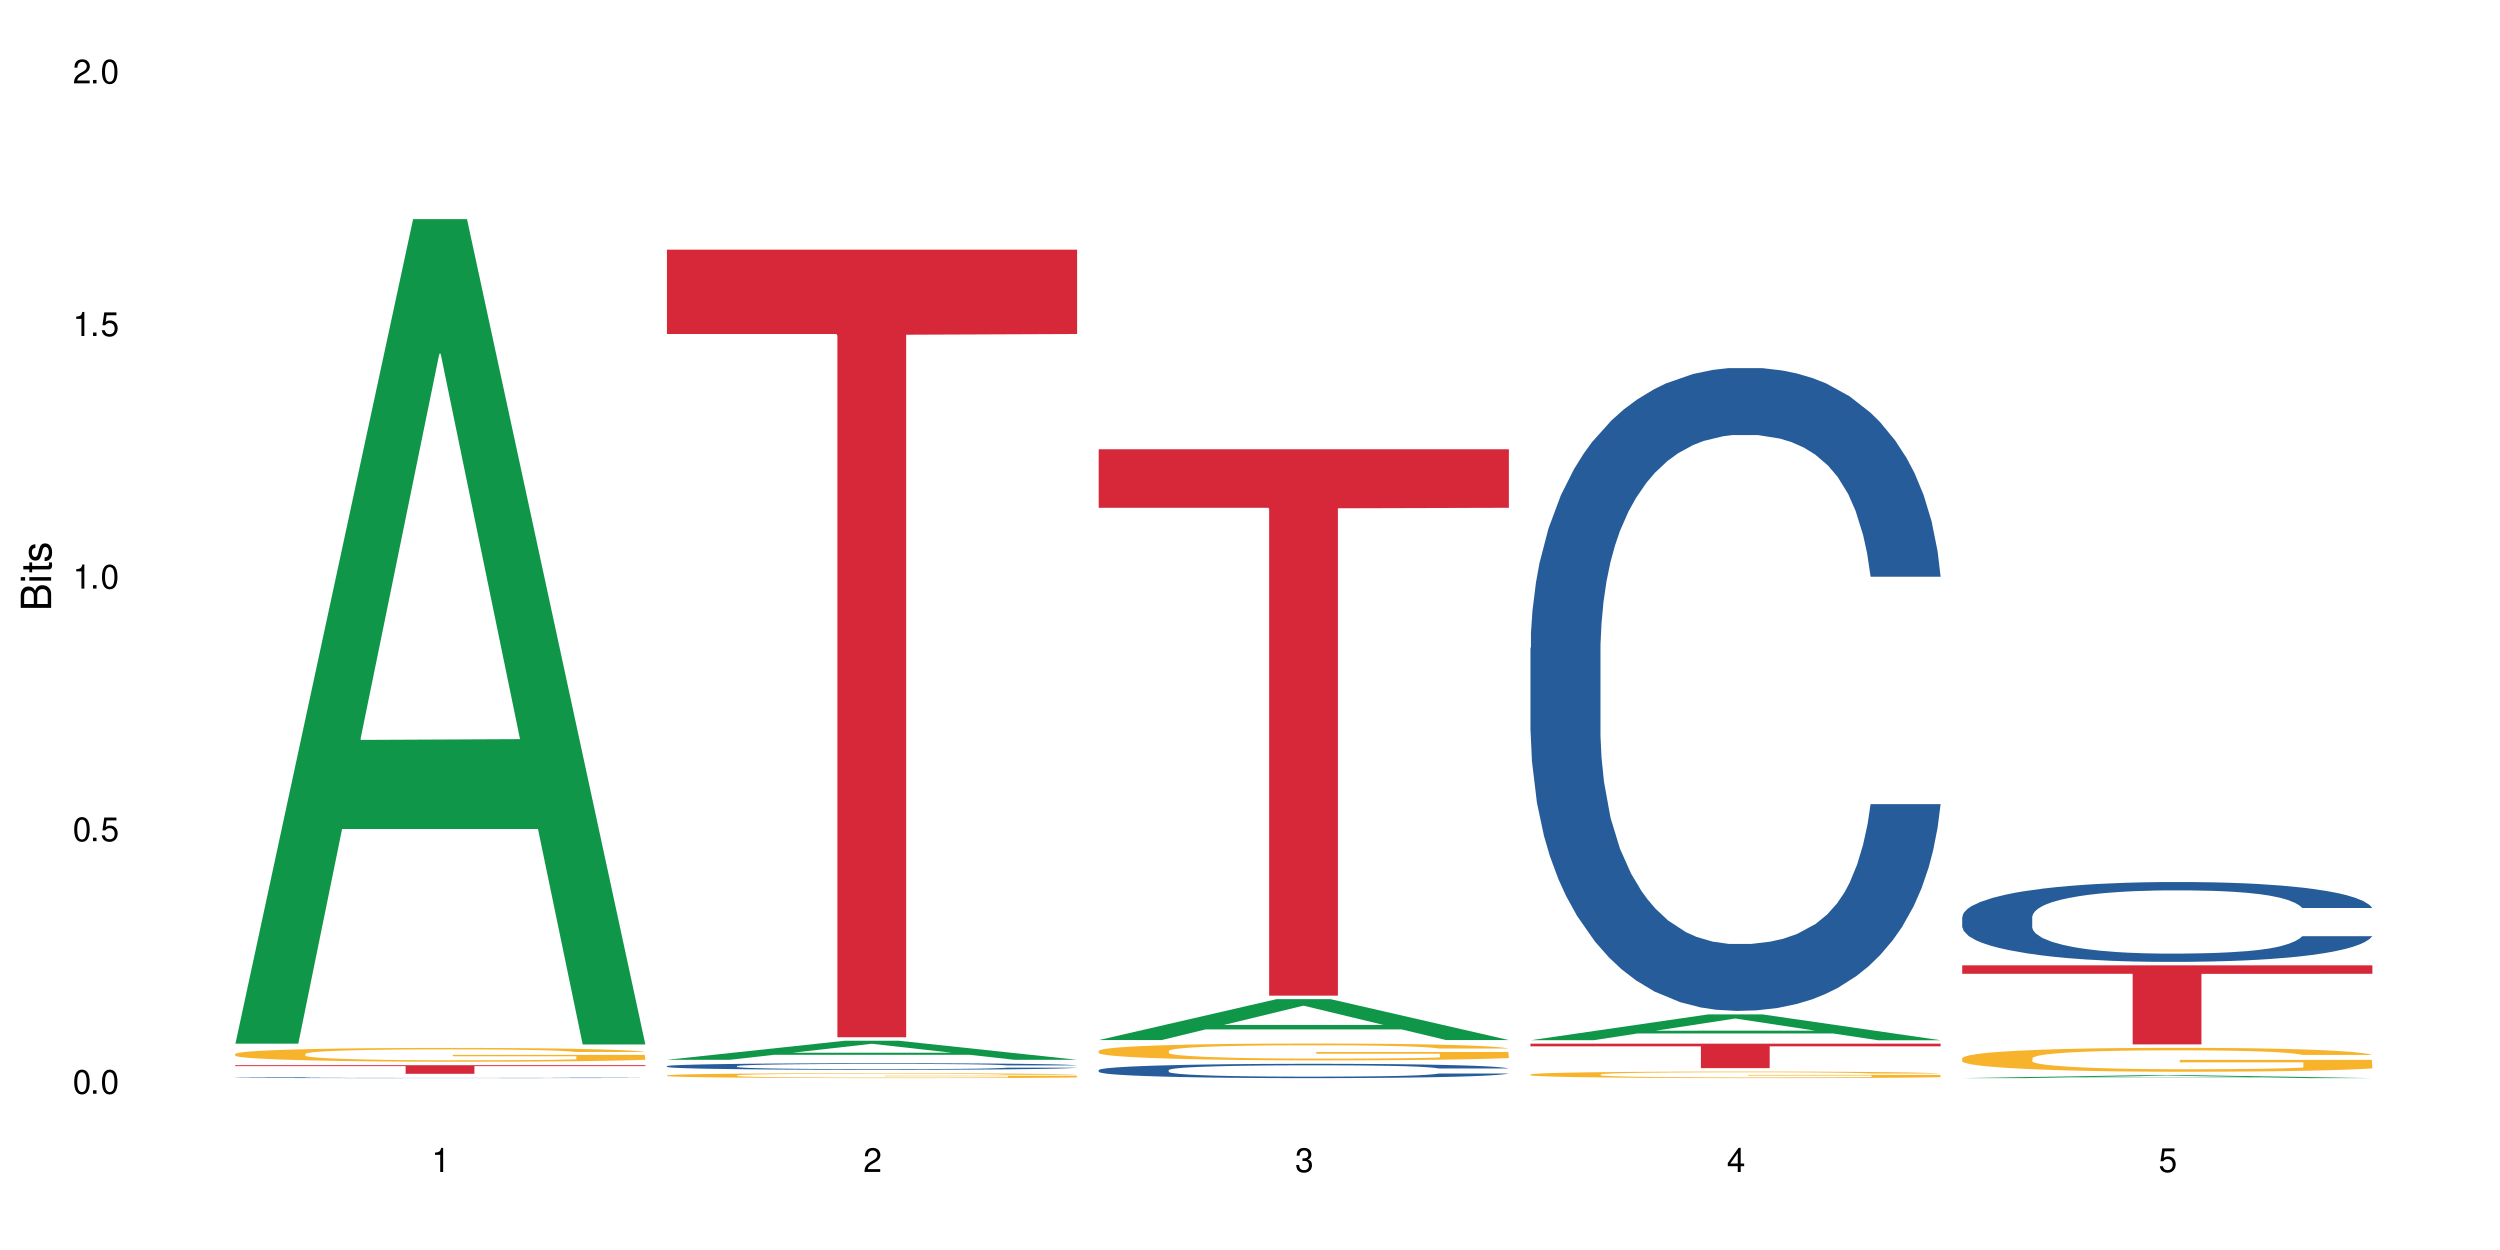 <?xml version="1.0" encoding="UTF-8"?>
<svg xmlns="http://www.w3.org/2000/svg" xmlns:xlink="http://www.w3.org/1999/xlink" width="720" height="360" viewBox="0 0 720 360">
<defs>
<g>
<g id="glyph-0-0">
</g>
<g id="glyph-0-1">
<path d="M 2.641 -6.938 C 2 -6.938 1.422 -6.656 1.078 -6.172 C 0.641 -5.562 0.406 -4.641 0.406 -3.359 C 0.406 -1.016 1.188 0.219 2.641 0.219 C 4.078 0.219 4.859 -1.016 4.859 -3.297 C 4.859 -4.641 4.656 -5.547 4.203 -6.172 C 3.844 -6.656 3.281 -6.938 2.641 -6.938 Z M 2.641 -6.188 C 3.547 -6.188 4 -5.25 4 -3.375 C 4 -1.406 3.562 -0.484 2.625 -0.484 C 1.734 -0.484 1.281 -1.438 1.281 -3.344 C 1.281 -5.25 1.734 -6.188 2.641 -6.188 Z M 2.641 -6.188 "/>
</g>
<g id="glyph-0-2">
<path d="M 1.828 -1 L 0.828 -1 L 0.828 0 L 1.828 0 Z M 1.828 -1 "/>
</g>
<g id="glyph-0-3">
<path d="M 4.562 -6.797 L 1.062 -6.797 L 0.547 -3.094 L 1.328 -3.094 C 1.719 -3.562 2.047 -3.734 2.578 -3.734 C 3.484 -3.734 4.062 -3.109 4.062 -2.094 C 4.062 -1.125 3.484 -0.531 2.578 -0.531 C 1.828 -0.531 1.375 -0.906 1.188 -1.672 L 0.328 -1.672 C 0.453 -1.109 0.547 -0.844 0.75 -0.594 C 1.125 -0.078 1.828 0.219 2.594 0.219 C 3.969 0.219 4.922 -0.781 4.922 -2.219 C 4.922 -3.562 4.031 -4.484 2.719 -4.484 C 2.25 -4.484 1.859 -4.359 1.469 -4.062 L 1.734 -5.969 L 4.562 -5.969 Z M 4.562 -6.797 "/>
</g>
<g id="glyph-0-4">
<path d="M 2.484 -4.938 L 2.484 0 L 3.328 0 L 3.328 -6.938 L 2.766 -6.938 C 2.469 -5.875 2.281 -5.734 0.984 -5.562 L 0.984 -4.938 Z M 2.484 -4.938 "/>
</g>
<g id="glyph-0-5">
<path d="M 4.859 -0.828 L 1.281 -0.828 C 1.359 -1.406 1.672 -1.781 2.5 -2.281 L 3.469 -2.828 C 4.406 -3.344 4.906 -4.062 4.906 -4.906 C 4.906 -5.484 4.672 -6.031 4.266 -6.406 C 3.859 -6.766 3.375 -6.938 2.719 -6.938 C 1.859 -6.938 1.219 -6.625 0.844 -6.031 C 0.609 -5.672 0.5 -5.234 0.484 -4.531 L 1.328 -4.531 C 1.359 -5.016 1.406 -5.281 1.531 -5.516 C 1.75 -5.938 2.188 -6.203 2.703 -6.203 C 3.469 -6.203 4.031 -5.641 4.031 -4.891 C 4.031 -4.344 3.719 -3.859 3.125 -3.516 L 2.234 -3 C 0.812 -2.172 0.406 -1.531 0.328 -0.016 L 4.859 -0.016 Z M 4.859 -0.828 "/>
</g>
<g id="glyph-0-6">
<path d="M 2.125 -3.188 L 2.578 -3.188 C 3.5 -3.188 3.984 -2.766 3.984 -1.922 C 3.984 -1.062 3.469 -0.531 2.594 -0.531 C 1.656 -0.531 1.203 -1 1.156 -2.016 L 0.312 -2.016 C 0.344 -1.453 0.438 -1.094 0.609 -0.781 C 0.953 -0.109 1.625 0.219 2.547 0.219 C 3.953 0.219 4.859 -0.625 4.859 -1.938 C 4.859 -2.828 4.516 -3.297 3.703 -3.594 C 4.344 -3.844 4.656 -4.328 4.656 -5.031 C 4.656 -6.219 3.875 -6.938 2.578 -6.938 C 1.203 -6.938 0.484 -6.172 0.453 -4.703 L 1.297 -4.703 C 1.312 -5.125 1.344 -5.359 1.453 -5.578 C 1.641 -5.969 2.062 -6.203 2.594 -6.203 C 3.344 -6.203 3.797 -5.75 3.797 -5 C 3.797 -4.516 3.609 -4.219 3.25 -4.047 C 3.016 -3.953 2.703 -3.922 2.125 -3.906 Z M 2.125 -3.188 "/>
</g>
<g id="glyph-0-7">
<path d="M 3.141 -1.672 L 3.141 0 L 3.984 0 L 3.984 -1.672 L 4.984 -1.672 L 4.984 -2.438 L 3.984 -2.438 L 3.984 -6.938 L 3.359 -6.938 L 0.266 -2.578 L 0.266 -1.672 Z M 3.141 -2.438 L 1 -2.438 L 3.141 -5.5 Z M 3.141 -2.438 "/>
</g>
<g id="glyph-1-0">
</g>
<g id="glyph-1-1">
<path d="M 0 -0.953 L 0 -4.891 C 0 -5.719 -0.234 -6.344 -0.734 -6.797 C -1.188 -7.234 -1.812 -7.469 -2.5 -7.469 C -3.547 -7.469 -4.188 -7 -4.625 -5.875 C -4.984 -6.688 -5.625 -7.094 -6.531 -7.094 C -7.172 -7.094 -7.734 -6.859 -8.141 -6.391 C -8.562 -5.922 -8.75 -5.344 -8.75 -4.5 L -8.75 -0.953 Z M -4.984 -2.062 L -7.766 -2.062 L -7.766 -4.219 C -7.766 -4.844 -7.688 -5.203 -7.453 -5.5 C -7.219 -5.812 -6.859 -5.969 -6.375 -5.969 C -5.891 -5.969 -5.531 -5.812 -5.297 -5.5 C -5.062 -5.203 -4.984 -4.844 -4.984 -4.219 Z M -0.984 -2.062 L -4 -2.062 L -4 -4.781 C -4 -5.766 -3.438 -6.359 -2.484 -6.359 C -1.547 -6.359 -0.984 -5.766 -0.984 -4.781 Z M -0.984 -2.062 "/>
</g>
<g id="glyph-1-2">
<path d="M -6.281 -1.797 L -6.281 -0.797 L 0 -0.797 L 0 -1.797 Z M -8.75 -1.797 L -8.75 -0.797 L -7.484 -0.797 L -7.484 -1.797 Z M -8.75 -1.797 "/>
</g>
<g id="glyph-1-3">
<path d="M -6.281 -3.047 L -6.281 -2.016 L -8.016 -2.016 L -8.016 -1.016 L -6.281 -1.016 L -6.281 -0.172 L -5.469 -0.172 L -5.469 -1.016 L -0.719 -1.016 C -0.078 -1.016 0.281 -1.453 0.281 -2.234 C 0.281 -2.5 0.25 -2.719 0.188 -3.047 L -0.641 -3.047 C -0.609 -2.906 -0.594 -2.766 -0.594 -2.562 C -0.594 -2.141 -0.719 -2.016 -1.156 -2.016 L -5.469 -2.016 L -5.469 -3.047 Z M -6.281 -3.047 "/>
</g>
<g id="glyph-1-4">
<path d="M -4.531 -5.25 C -5.766 -5.25 -6.469 -4.422 -6.469 -2.969 C -6.469 -1.516 -5.719 -0.562 -4.547 -0.562 C -3.562 -0.562 -3.094 -1.062 -2.734 -2.562 L -2.516 -3.484 C -2.344 -4.188 -2.094 -4.469 -1.641 -4.469 C -1.047 -4.469 -0.641 -3.875 -0.641 -3 C -0.641 -2.453 -0.797 -2 -1.062 -1.75 C -1.25 -1.594 -1.422 -1.531 -1.875 -1.469 L -1.875 -0.406 C -0.422 -0.453 0.281 -1.266 0.281 -2.922 C 0.281 -4.5 -0.5 -5.516 -1.719 -5.516 C -2.656 -5.516 -3.172 -4.984 -3.469 -3.734 L -3.703 -2.766 C -3.891 -1.953 -4.156 -1.609 -4.594 -1.609 C -5.188 -1.609 -5.547 -2.125 -5.547 -2.938 C -5.547 -3.75 -5.203 -4.172 -4.531 -4.203 Z M -4.531 -5.25 "/>
</g>
</g>
</defs>
<rect x="-72" y="-36" width="864" height="432" fill="rgb(100%, 100%, 100%)" fill-opacity="1"/>
<path fill-rule="nonzero" fill="rgb(6.275%, 58.824%, 28.235%)" fill-opacity="1" d="M 67.73 300.582 L 67.855 300.359 L 118.973 63.109 L 134.496 63.109 L 185.859 300.805 L 167.812 300.805 L 154.941 238.758 L 98.523 238.758 L 85.906 300.582 L 67.73 300.582 L 103.953 213.094 L 149.766 212.871 L 126.922 101.945 L 126.668 101.723 L 126.418 102.391 L 103.824 212.871 L 103.953 213.094 Z M 67.73 300.582 "/>
<path fill-rule="nonzero" fill="rgb(14.51%, 36.078%, 60%)" fill-opacity="1" d="M 67.73 310.363 L 67.875 310.363 L 67.875 310.355 L 68.309 310.348 L 69.316 310.336 L 70.324 310.328 L 72.918 310.316 L 76.52 310.301 L 80.266 310.293 L 83 310.285 L 85.449 310.281 L 91.07 310.273 L 94.672 310.27 L 98.559 310.266 L 103.312 310.262 L 106.77 310.258 L 114.551 310.254 L 144.371 310.254 L 148.98 310.258 L 152.871 310.258 L 159.641 310.266 L 165.691 310.27 L 168.43 310.273 L 172.75 310.281 L 176.062 310.289 L 178.367 310.293 L 180.961 310.301 L 183.266 310.312 L 184.996 310.324 L 185.859 310.336 L 165.691 310.336 L 164.684 310.324 L 163.531 310.316 L 159.211 310.301 L 156.184 310.297 L 153.445 310.293 L 149.699 310.285 L 146.387 310.285 L 142.93 310.281 L 139.617 310.281 L 133.277 310.277 L 125.93 310.277 L 123.195 310.281 L 114.551 310.281 L 110.23 310.285 L 107.203 310.289 L 103.602 310.293 L 101.152 310.297 L 98.129 310.305 L 95.965 310.309 L 93.52 310.316 L 92.078 310.32 L 90.781 310.328 L 89.629 310.336 L 88.766 310.344 L 88.188 310.352 L 87.898 310.359 L 87.898 310.395 L 88.188 310.402 L 88.906 310.414 L 90.781 310.426 L 93.52 310.441 L 96.688 310.449 L 99.711 310.457 L 101.441 310.461 L 103.746 310.465 L 107.348 310.469 L 112.535 310.473 L 115.559 310.473 L 120.168 310.477 L 140.625 310.477 L 144.516 310.473 L 149.844 310.469 L 153.16 310.465 L 156.039 310.461 L 158.199 310.457 L 159.641 310.453 L 161.801 310.445 L 163.531 310.438 L 164.828 310.43 L 165.691 310.422 L 185.859 310.422 L 184.996 310.43 L 183.699 310.441 L 182.402 310.445 L 180.387 310.457 L 178.082 310.461 L 174.77 310.469 L 172.031 310.477 L 168.43 310.48 L 165.117 310.484 L 161.516 310.488 L 156.184 310.492 L 152.727 310.496 L 148.98 310.5 L 138.898 310.5 L 132.848 310.504 L 121.176 310.504 L 116.711 310.5 L 110.805 310.5 L 103.457 310.496 L 98.129 310.492 L 93.949 310.488 L 90.348 310.48 L 86.316 310.477 L 81.129 310.465 L 77.961 310.457 L 75.797 310.453 L 73.348 310.441 L 71.621 310.434 L 69.605 310.422 L 68.164 310.406 L 67.73 310.395 Z M 67.73 310.363 "/>
<path fill-rule="nonzero" fill="rgb(96.863%, 70.196%, 16.863%)" fill-opacity="1" d="M 67.73 303.504 L 67.875 303.5 L 67.875 303.426 L 68.453 303.266 L 69.891 303.039 L 71.766 302.852 L 73.781 302.707 L 75.078 302.633 L 77.238 302.523 L 79.113 302.441 L 83.867 302.277 L 89.918 302.125 L 93.23 302.062 L 96.977 302 L 102.305 301.93 L 104.754 301.906 L 112.246 301.848 L 120.746 301.809 L 130.109 301.801 L 134.43 301.805 L 140.336 301.816 L 148.406 301.859 L 153.016 301.895 L 156.617 301.93 L 160.363 301.977 L 164.973 302.051 L 169.293 302.137 L 172.75 302.227 L 176.207 302.332 L 179.09 302.449 L 181.539 302.578 L 183.699 302.73 L 184.996 302.855 L 185.859 302.984 L 165.836 302.984 L 164.684 302.855 L 163.387 302.758 L 161.227 302.641 L 159.066 302.551 L 156.902 302.484 L 152.871 302.387 L 149.414 302.332 L 145.09 302.277 L 140.914 302.246 L 136.16 302.227 L 133.277 302.219 L 125.645 302.219 L 118.727 302.242 L 114.695 302.273 L 111.812 302.301 L 107.781 302.355 L 105.332 302.398 L 103.891 302.43 L 99.566 302.539 L 96.688 302.645 L 95.102 302.711 L 93.086 302.82 L 91.645 302.918 L 90.059 303.062 L 89.195 303.172 L 88.043 303.422 L 87.898 304.074 L 88.332 304.211 L 89.195 304.363 L 90.348 304.492 L 92.078 304.629 L 93.805 304.734 L 96.832 304.879 L 99.426 304.973 L 101.441 305.035 L 105.332 305.133 L 106.914 305.164 L 110.66 305.23 L 114.551 305.281 L 119.305 305.324 L 122.906 305.348 L 128.668 305.363 L 136.016 305.363 L 144.66 305.344 L 150.133 305.312 L 153.879 305.285 L 156.328 305.258 L 159.352 305.219 L 161.516 305.184 L 163.531 305.145 L 165.98 305.082 L 165.98 304.211 L 130.398 304.207 L 130.398 303.801 L 185.715 303.797 L 185.859 305.219 L 182.836 305.316 L 179.09 305.41 L 175.488 305.484 L 171.742 305.547 L 166.414 305.613 L 162.09 305.66 L 155.465 305.711 L 149.414 305.742 L 143.074 305.766 L 137.457 305.773 L 130.828 305.777 L 124.922 305.77 L 118.586 305.75 L 113.543 305.719 L 108.934 305.684 L 104.32 305.637 L 98.559 305.562 L 94.812 305.5 L 90.926 305.422 L 87.035 305.332 L 83.578 305.234 L 81.273 305.156 L 78.969 305.07 L 76.52 304.961 L 74.215 304.836 L 72.484 304.727 L 70.898 304.598 L 69.746 304.477 L 68.594 304.312 L 68.02 304.184 L 67.73 304.07 Z M 67.73 303.504 "/>
<path fill-rule="nonzero" fill="rgb(83.922%, 15.686%, 22.353%)" fill-opacity="1" d="M 67.73 306.773 L 185.859 306.773 L 185.859 307.039 L 136.629 307.039 L 136.629 309.258 L 116.82 309.258 L 116.82 307.043 L 116.531 307.039 L 67.73 307.039 Z M 67.73 306.773 "/>
<path fill-rule="nonzero" fill="rgb(6.275%, 58.824%, 28.235%)" fill-opacity="1" d="M 192.078 305.215 L 192.203 305.211 L 243.316 299.734 L 258.84 299.734 L 310.207 305.223 L 292.16 305.223 L 279.285 303.789 L 222.871 303.789 L 210.25 305.215 L 192.078 305.215 L 228.297 303.195 L 274.113 303.191 L 251.27 300.629 L 251.016 300.625 L 250.762 300.641 L 228.172 303.191 L 228.297 303.195 Z M 192.078 305.215 "/>
<path fill-rule="nonzero" fill="rgb(14.51%, 36.078%, 60%)" fill-opacity="1" d="M 192.078 307.035 L 192.223 307.035 L 192.223 306.992 L 192.652 306.926 L 193.664 306.844 L 194.672 306.789 L 197.266 306.688 L 200.863 306.586 L 204.609 306.512 L 207.348 306.465 L 209.797 306.434 L 215.414 306.367 L 219.016 306.336 L 222.906 306.305 L 227.66 306.277 L 231.117 306.258 L 238.898 306.23 L 244.66 306.219 L 249.125 306.215 L 258.777 306.215 L 264.539 306.223 L 268.719 306.23 L 273.328 306.246 L 277.219 306.258 L 283.988 306.297 L 290.039 306.348 L 292.777 306.375 L 297.098 306.426 L 300.41 306.48 L 302.715 306.523 L 305.309 306.586 L 307.613 306.664 L 309.344 306.754 L 310.207 306.828 L 290.039 306.828 L 289.031 306.758 L 287.879 306.703 L 285.715 306.633 L 283.555 306.586 L 280.531 306.535 L 277.793 306.5 L 274.047 306.469 L 270.734 306.449 L 267.277 306.434 L 263.965 306.422 L 257.625 306.41 L 250.277 306.41 L 247.539 306.414 L 241.922 306.43 L 238.898 306.441 L 234.574 306.465 L 231.551 306.488 L 227.949 306.523 L 225.5 306.551 L 222.473 306.598 L 220.312 306.637 L 217.863 306.691 L 216.422 306.734 L 215.129 306.785 L 213.977 306.84 L 213.109 306.902 L 212.535 306.965 L 212.246 307.027 L 212.246 307.293 L 212.535 307.355 L 213.254 307.43 L 215.129 307.535 L 217.863 307.625 L 221.035 307.699 L 224.059 307.75 L 225.789 307.773 L 228.094 307.801 L 231.695 307.836 L 236.879 307.871 L 239.906 307.883 L 244.516 307.898 L 249.27 307.906 L 255.609 307.906 L 261.227 307.898 L 264.973 307.891 L 268.863 307.875 L 274.191 307.848 L 277.504 307.82 L 280.387 307.785 L 282.547 307.754 L 283.988 307.727 L 286.148 307.672 L 287.879 307.613 L 289.176 307.555 L 290.039 307.496 L 310.207 307.496 L 309.344 307.562 L 308.047 307.633 L 306.75 307.68 L 304.734 307.742 L 302.426 307.797 L 299.113 307.855 L 296.379 307.895 L 292.777 307.938 L 289.461 307.973 L 285.859 308 L 280.531 308.035 L 277.074 308.051 L 273.328 308.066 L 268.863 308.082 L 263.242 308.094 L 257.191 308.102 L 251.574 308.102 L 245.523 308.098 L 241.059 308.09 L 235.152 308.078 L 227.805 308.047 L 222.473 308.012 L 218.297 307.98 L 214.695 307.945 L 210.66 307.898 L 205.477 307.824 L 202.305 307.766 L 200.145 307.715 L 197.695 307.648 L 195.969 307.59 L 193.949 307.492 L 192.508 307.367 L 192.078 307.273 Z M 192.078 307.035 "/>
<path fill-rule="nonzero" fill="rgb(96.863%, 70.196%, 16.863%)" fill-opacity="1" d="M 192.078 309.699 L 192.223 309.695 L 192.223 309.672 L 192.797 309.613 L 194.238 309.535 L 196.109 309.469 L 198.129 309.418 L 199.426 309.391 L 201.586 309.352 L 203.457 309.324 L 208.211 309.266 L 214.262 309.211 L 217.578 309.188 L 221.32 309.168 L 226.652 309.141 L 229.102 309.133 L 236.594 309.113 L 245.09 309.098 L 254.457 309.094 L 258.777 309.098 L 264.684 309.102 L 272.75 309.117 L 277.359 309.129 L 280.961 309.141 L 284.707 309.16 L 289.316 309.184 L 293.641 309.215 L 297.098 309.246 L 300.555 309.285 L 303.438 309.324 L 305.887 309.371 L 308.047 309.426 L 309.344 309.469 L 310.207 309.516 L 290.184 309.516 L 289.031 309.469 L 287.734 309.434 L 285.574 309.391 L 283.41 309.363 L 281.25 309.336 L 277.219 309.305 L 273.758 309.285 L 269.438 309.266 L 265.262 309.254 L 260.508 309.246 L 257.625 309.242 L 249.988 309.242 L 243.074 309.254 L 239.043 309.262 L 236.16 309.273 L 232.125 309.293 L 229.676 309.309 L 228.238 309.316 L 223.914 309.359 L 221.035 309.395 L 219.449 309.418 L 217.434 309.457 L 215.992 309.492 L 214.406 309.543 L 213.543 309.582 L 212.391 309.668 L 212.246 309.898 L 212.68 309.949 L 213.543 310 L 214.695 310.047 L 216.422 310.098 L 218.152 310.133 L 221.176 310.184 L 223.77 310.219 L 225.789 310.238 L 229.676 310.273 L 231.262 310.285 L 235.008 310.309 L 238.898 310.328 L 243.652 310.344 L 247.254 310.352 L 253.016 310.355 L 260.363 310.355 L 269.004 310.348 L 274.48 310.34 L 278.227 310.328 L 280.676 310.32 L 283.699 310.305 L 285.859 310.293 L 287.879 310.277 L 290.328 310.258 L 290.328 309.949 L 254.742 309.949 L 254.742 309.805 L 310.062 309.801 L 310.207 310.305 L 307.18 310.34 L 303.438 310.371 L 299.836 310.398 L 296.09 310.422 L 290.758 310.445 L 286.438 310.461 L 279.809 310.477 L 273.758 310.488 L 267.422 310.496 L 261.801 310.5 L 255.176 310.504 L 249.27 310.5 L 242.93 310.492 L 237.887 310.48 L 233.277 310.469 L 228.668 310.453 L 222.906 310.426 L 219.16 310.402 L 215.27 310.375 L 211.383 310.344 L 207.926 310.309 L 205.621 310.281 L 203.312 310.254 L 200.863 310.215 L 198.559 310.172 L 196.832 310.129 L 195.246 310.086 L 194.094 310.043 L 192.941 309.984 L 192.367 309.938 L 192.078 309.898 Z M 192.078 309.699 "/>
<path fill-rule="nonzero" fill="rgb(83.922%, 15.686%, 22.353%)" fill-opacity="1" d="M 192.078 71.91 L 310.207 71.91 L 310.207 96.191 L 260.973 96.402 L 260.973 298.738 L 241.168 298.738 L 241.168 96.617 L 240.879 96.191 L 192.078 96.191 Z M 192.078 71.91 "/>
<path fill-rule="nonzero" fill="rgb(6.275%, 58.824%, 28.235%)" fill-opacity="1" d="M 316.426 299.531 L 316.551 299.523 L 367.664 287.754 L 383.188 287.754 L 434.555 299.543 L 416.508 299.543 L 403.633 296.465 L 347.219 296.465 L 334.598 299.531 L 316.426 299.531 L 352.645 295.191 L 398.457 295.18 L 375.613 289.68 L 375.363 289.668 L 375.109 289.699 L 352.52 295.18 L 352.645 295.191 Z M 316.426 299.531 "/>
<path fill-rule="nonzero" fill="rgb(14.51%, 36.078%, 60%)" fill-opacity="1" d="M 316.426 308.176 L 316.566 308.172 L 316.566 308.082 L 317 307.938 L 318.008 307.758 L 319.016 307.633 L 321.609 307.41 L 325.211 307.195 L 328.957 307.031 L 331.695 306.934 L 334.145 306.855 L 339.762 306.719 L 343.363 306.645 L 347.254 306.582 L 352.008 306.52 L 355.465 306.48 L 363.242 306.418 L 369.008 306.395 L 373.473 306.383 L 383.125 306.383 L 388.887 306.398 L 393.062 306.418 L 397.676 306.445 L 401.562 306.48 L 408.336 306.562 L 414.387 306.668 L 417.121 306.73 L 421.445 306.844 L 424.758 306.957 L 427.062 307.055 L 429.656 307.195 L 431.961 307.367 L 433.688 307.559 L 434.555 307.719 L 414.387 307.719 L 413.375 307.57 L 412.223 307.453 L 410.062 307.297 L 407.902 307.188 L 404.879 307.078 L 402.141 307.008 L 398.395 306.938 L 395.082 306.891 L 391.625 306.855 L 388.309 306.836 L 381.973 306.812 L 374.625 306.812 L 371.887 306.82 L 366.27 306.848 L 363.242 306.875 L 358.922 306.93 L 355.898 306.977 L 352.297 307.051 L 349.848 307.117 L 346.82 307.215 L 344.66 307.301 L 342.211 307.426 L 340.77 307.52 L 339.473 307.625 L 338.32 307.75 L 337.457 307.883 L 336.879 308.02 L 336.594 308.156 L 336.594 308.738 L 336.879 308.875 L 337.602 309.035 L 339.473 309.262 L 342.211 309.465 L 345.379 309.621 L 348.406 309.734 L 350.133 309.789 L 352.438 309.848 L 356.039 309.922 L 361.227 310 L 364.254 310.027 L 368.863 310.059 L 373.617 310.074 L 379.953 310.074 L 385.574 310.059 L 389.32 310.039 L 393.207 310.008 L 398.539 309.945 L 401.852 309.887 L 404.734 309.812 L 406.895 309.742 L 408.336 309.684 L 410.496 309.566 L 412.223 309.438 L 413.52 309.305 L 414.387 309.176 L 434.555 309.176 L 433.688 309.328 L 432.391 309.473 L 431.098 309.582 L 429.078 309.715 L 426.773 309.832 L 423.461 309.965 L 420.723 310.051 L 417.121 310.145 L 413.809 310.215 L 410.207 310.281 L 404.879 310.355 L 401.418 310.395 L 397.676 310.426 L 393.207 310.457 L 387.59 310.484 L 381.539 310.5 L 375.922 310.504 L 369.871 310.496 L 365.406 310.48 L 359.5 310.445 L 352.152 310.379 L 346.82 310.309 L 342.645 310.234 L 339.043 310.16 L 335.008 310.059 L 329.82 309.895 L 326.652 309.766 L 324.492 309.66 L 322.043 309.512 L 320.312 309.379 L 318.297 309.168 L 316.855 308.902 L 316.426 308.695 Z M 316.426 308.176 "/>
<path fill-rule="nonzero" fill="rgb(96.863%, 70.196%, 16.863%)" fill-opacity="1" d="M 316.426 302.617 L 316.566 302.609 L 316.566 302.523 L 317.145 302.324 L 318.586 302.047 L 320.457 301.824 L 322.477 301.645 L 323.77 301.551 L 325.934 301.418 L 327.805 301.32 L 332.559 301.121 L 338.609 300.938 L 341.922 300.855 L 345.668 300.781 L 351 300.695 L 353.449 300.664 L 360.938 300.594 L 369.438 300.551 L 378.801 300.539 L 383.125 300.543 L 389.031 300.559 L 397.098 300.609 L 401.707 300.652 L 405.309 300.695 L 409.055 300.754 L 413.664 300.844 L 417.988 300.949 L 421.445 301.055 L 424.902 301.188 L 427.781 301.332 L 430.23 301.484 L 432.391 301.672 L 433.688 301.828 L 434.555 301.98 L 414.527 301.98 L 413.375 301.828 L 412.078 301.707 L 409.918 301.562 L 407.758 301.453 L 405.598 301.371 L 401.562 301.254 L 398.105 301.184 L 393.785 301.121 L 389.605 301.082 L 384.852 301.055 L 381.973 301.047 L 374.336 301.047 L 367.422 301.078 L 363.387 301.113 L 360.508 301.148 L 356.473 301.215 L 354.023 301.27 L 352.582 301.305 L 348.262 301.441 L 345.379 301.566 L 343.797 301.648 L 341.777 301.781 L 340.34 301.902 L 338.754 302.078 L 337.891 302.211 L 336.738 302.512 L 336.594 303.312 L 337.023 303.48 L 337.891 303.66 L 339.043 303.82 L 340.77 303.988 L 342.5 304.117 L 345.523 304.289 L 348.117 304.406 L 350.133 304.48 L 354.023 304.602 L 355.609 304.641 L 359.355 304.719 L 363.242 304.781 L 367.996 304.836 L 371.598 304.863 L 377.363 304.883 L 384.707 304.883 L 393.352 304.855 L 398.828 304.82 L 402.57 304.785 L 405.02 304.754 L 408.047 304.707 L 410.207 304.66 L 412.223 304.613 L 414.672 304.539 L 414.672 303.48 L 379.09 303.477 L 379.09 302.98 L 434.41 302.973 L 434.555 304.707 L 431.527 304.824 L 427.781 304.941 L 424.18 305.031 L 420.434 305.105 L 415.105 305.188 L 410.785 305.242 L 404.156 305.305 L 398.105 305.344 L 391.77 305.371 L 386.148 305.383 L 379.523 305.387 L 373.617 305.379 L 367.277 305.352 L 362.234 305.316 L 357.625 305.273 L 353.016 305.215 L 347.254 305.121 L 343.508 305.047 L 339.617 304.953 L 335.727 304.844 L 332.27 304.723 L 329.965 304.633 L 327.66 304.523 L 325.211 304.391 L 322.906 304.242 L 321.18 304.105 L 319.594 303.949 L 318.441 303.801 L 317.289 303.602 L 316.711 303.445 L 316.426 303.305 Z M 316.426 302.617 "/>
<path fill-rule="nonzero" fill="rgb(83.922%, 15.686%, 22.353%)" fill-opacity="1" d="M 316.426 129.398 L 434.555 129.398 L 434.555 146.242 L 385.32 146.391 L 385.32 286.758 L 365.512 286.758 L 365.512 146.535 L 365.227 146.242 L 316.426 146.242 Z M 316.426 129.398 "/>
<path fill-rule="nonzero" fill="rgb(6.275%, 58.824%, 28.235%)" fill-opacity="1" d="M 440.77 299.582 L 440.898 299.578 L 492.012 292.141 L 507.535 292.141 L 558.898 299.59 L 540.852 299.59 L 527.98 297.645 L 471.566 297.645 L 458.945 299.582 L 440.77 299.582 L 476.992 296.844 L 522.805 296.836 L 499.961 293.359 L 499.711 293.352 L 499.457 293.375 L 476.867 296.836 L 476.992 296.844 Z M 440.77 299.582 "/>
<path fill-rule="nonzero" fill="rgb(14.51%, 36.078%, 60%)" fill-opacity="1" d="M 440.77 186.566 L 440.914 186.398 L 440.914 182.336 L 441.348 175.906 L 442.355 167.781 L 443.363 162.199 L 445.957 152.215 L 449.559 142.566 L 453.305 135.121 L 456.043 130.723 L 458.488 127.336 L 464.109 121.074 L 467.711 117.859 L 471.602 114.984 L 476.355 112.105 L 479.812 110.414 L 487.59 107.707 L 493.352 106.523 L 497.82 106.016 L 507.469 106.016 L 513.234 106.691 L 517.41 107.539 L 522.02 108.891 L 525.91 110.414 L 532.68 114.137 L 538.73 118.875 L 541.469 121.582 L 545.789 126.828 L 549.105 131.906 L 551.41 136.305 L 554.004 142.566 L 556.309 150.184 L 558.035 158.812 L 558.898 166.09 L 538.73 166.09 L 537.723 159.32 L 536.57 154.074 L 534.41 147.137 L 532.25 142.23 L 529.223 137.32 L 526.488 134.105 L 522.742 130.891 L 519.426 128.859 L 515.969 127.336 L 512.656 126.32 L 506.316 125.305 L 498.973 125.305 L 496.234 125.645 L 490.617 127 L 487.59 128.184 L 483.27 130.551 L 480.242 132.754 L 476.641 136.137 L 474.191 139.016 L 471.168 143.414 L 469.008 147.305 L 466.559 152.891 L 465.117 157.121 L 463.82 161.859 L 462.668 167.445 L 461.805 173.367 L 461.227 179.629 L 460.938 185.719 L 460.938 211.949 L 461.227 218.043 L 461.949 225.148 L 463.82 235.473 L 466.559 244.441 L 469.727 251.551 L 472.754 256.625 L 474.48 258.996 L 476.785 261.703 L 480.387 265.086 L 485.574 268.473 L 488.598 269.828 L 493.207 271.18 L 497.961 271.855 L 504.301 271.855 L 509.918 271.18 L 513.664 270.332 L 517.555 268.98 L 522.887 266.102 L 526.199 263.395 L 529.078 260.18 L 531.242 256.965 L 532.68 254.258 L 534.844 249.012 L 536.57 243.258 L 537.867 237.336 L 538.73 231.582 L 558.898 231.582 L 558.035 238.352 L 556.738 244.949 L 555.441 249.859 L 553.426 255.781 L 551.121 261.027 L 547.809 266.949 L 545.07 270.84 L 541.469 275.07 L 538.156 278.289 L 534.555 281.164 L 529.223 284.551 L 525.766 286.242 L 522.02 287.766 L 517.555 289.117 L 511.938 290.301 L 505.887 290.98 L 500.266 291.148 L 494.219 290.809 L 489.75 290.133 L 483.844 288.609 L 476.496 285.562 L 471.168 282.348 L 466.988 279.133 L 463.387 275.75 L 459.355 271.18 L 454.168 263.734 L 451 257.98 L 448.84 253.242 L 446.391 246.641 L 444.66 240.719 L 442.645 231.242 L 441.203 219.227 L 440.77 209.918 Z M 440.77 186.566 "/>
<path fill-rule="nonzero" fill="rgb(96.863%, 70.196%, 16.863%)" fill-opacity="1" d="M 440.77 309.422 L 440.914 309.422 L 440.914 309.387 L 441.492 309.309 L 442.934 309.203 L 444.805 309.113 L 446.82 309.047 L 448.117 309.008 L 450.277 308.957 L 452.152 308.918 L 456.906 308.84 L 462.957 308.77 L 466.27 308.738 L 470.016 308.707 L 475.344 308.676 L 477.793 308.664 L 485.285 308.637 L 493.785 308.617 L 503.148 308.613 L 507.469 308.617 L 513.379 308.621 L 521.445 308.641 L 526.055 308.66 L 529.656 308.676 L 533.402 308.699 L 538.012 308.734 L 542.332 308.773 L 545.789 308.816 L 549.246 308.867 L 552.129 308.922 L 554.578 308.984 L 556.738 309.055 L 558.035 309.117 L 558.898 309.176 L 538.875 309.176 L 537.723 309.117 L 536.426 309.07 L 534.266 309.012 L 532.105 308.973 L 529.945 308.938 L 525.91 308.895 L 522.453 308.867 L 518.133 308.84 L 513.953 308.824 L 509.199 308.816 L 506.316 308.812 L 498.684 308.812 L 491.77 308.824 L 487.734 308.84 L 484.852 308.852 L 480.82 308.879 L 478.371 308.898 L 476.93 308.914 L 472.609 308.965 L 469.727 309.016 L 468.141 309.047 L 466.125 309.098 L 464.684 309.145 L 463.102 309.215 L 462.234 309.266 L 461.082 309.383 L 460.938 309.695 L 461.371 309.758 L 462.234 309.828 L 463.387 309.891 L 465.117 309.957 L 466.844 310.008 L 469.871 310.074 L 472.465 310.121 L 474.48 310.148 L 478.371 310.195 L 479.957 310.211 L 483.699 310.242 L 487.59 310.266 L 492.344 310.289 L 495.945 310.297 L 501.707 310.305 L 509.055 310.305 L 517.699 310.297 L 523.172 310.281 L 526.918 310.27 L 529.367 310.258 L 532.395 310.238 L 534.555 310.219 L 536.57 310.199 L 539.02 310.172 L 539.02 309.758 L 503.438 309.758 L 503.438 309.562 L 558.758 309.562 L 558.898 310.238 L 555.875 310.285 L 552.129 310.328 L 548.527 310.363 L 544.781 310.391 L 539.453 310.426 L 535.129 310.445 L 528.504 310.469 L 522.453 310.484 L 516.113 310.496 L 510.496 310.5 L 503.867 310.504 L 497.961 310.5 L 491.625 310.488 L 486.582 310.477 L 481.973 310.457 L 477.363 310.434 L 471.602 310.398 L 467.855 310.371 L 463.965 310.332 L 460.074 310.289 L 456.617 310.242 L 454.312 310.207 L 452.008 310.168 L 449.559 310.113 L 447.254 310.055 L 445.523 310.004 L 443.941 309.941 L 442.789 309.887 L 441.637 309.809 L 441.059 309.746 L 440.77 309.691 Z M 440.77 309.422 "/>
<path fill-rule="nonzero" fill="rgb(83.922%, 15.686%, 22.353%)" fill-opacity="1" d="M 440.77 300.582 L 558.898 300.582 L 558.898 301.336 L 509.668 301.344 L 509.668 307.621 L 489.859 307.621 L 489.859 301.352 L 489.574 301.336 L 440.77 301.336 Z M 440.77 300.582 "/>
<path fill-rule="nonzero" fill="rgb(6.275%, 58.824%, 28.235%)" fill-opacity="1" d="M 565.117 310.504 L 565.242 310.5 L 616.355 309.656 L 631.879 309.656 L 683.246 310.504 L 665.199 310.504 L 652.324 310.281 L 595.91 310.281 L 583.293 310.504 L 565.117 310.504 L 601.34 310.191 L 647.152 310.188 L 624.309 309.793 L 624.055 309.793 L 623.805 309.797 L 601.211 310.188 L 601.34 310.191 Z M 565.117 310.504 "/>
<path fill-rule="nonzero" fill="rgb(14.51%, 36.078%, 60%)" fill-opacity="1" d="M 565.117 264.039 L 565.262 264.02 L 565.262 263.516 L 565.695 262.719 L 566.703 261.707 L 567.711 261.016 L 570.305 259.773 L 573.906 258.578 L 577.652 257.652 L 580.387 257.105 L 582.836 256.684 L 588.457 255.906 L 592.055 255.508 L 595.945 255.152 L 600.699 254.793 L 604.156 254.586 L 611.938 254.246 L 617.699 254.102 L 622.164 254.039 L 631.816 254.039 L 637.578 254.121 L 641.758 254.227 L 646.367 254.395 L 650.258 254.586 L 657.027 255.047 L 663.078 255.633 L 665.816 255.973 L 670.137 256.621 L 673.449 257.254 L 675.754 257.801 L 678.348 258.578 L 680.652 259.523 L 682.383 260.594 L 683.246 261.496 L 663.078 261.496 L 662.07 260.656 L 660.918 260.008 L 658.758 259.145 L 656.594 258.535 L 653.57 257.926 L 650.832 257.527 L 647.086 257.125 L 643.773 256.875 L 640.316 256.684 L 637.004 256.559 L 630.664 256.434 L 623.316 256.434 L 620.582 256.477 L 614.961 256.645 L 611.938 256.789 L 607.613 257.086 L 604.59 257.359 L 600.988 257.777 L 598.539 258.137 L 595.516 258.684 L 593.352 259.164 L 590.902 259.859 L 589.465 260.383 L 588.168 260.973 L 587.016 261.668 L 586.148 262.402 L 585.574 263.18 L 585.285 263.938 L 585.285 267.191 L 585.574 267.949 L 586.293 268.832 L 588.168 270.113 L 590.902 271.227 L 594.074 272.109 L 597.098 272.742 L 598.828 273.035 L 601.133 273.371 L 604.734 273.793 L 609.922 274.211 L 612.945 274.379 L 617.555 274.547 L 622.309 274.633 L 628.648 274.633 L 634.266 274.547 L 638.012 274.445 L 641.902 274.273 L 647.23 273.918 L 650.547 273.582 L 653.426 273.184 L 655.586 272.785 L 657.027 272.445 L 659.188 271.797 L 660.918 271.082 L 662.215 270.344 L 663.078 269.633 L 683.246 269.633 L 682.383 270.473 L 681.086 271.293 L 679.789 271.902 L 677.773 272.637 L 675.469 273.289 L 672.152 274.023 L 669.418 274.508 L 665.816 275.031 L 662.504 275.43 L 658.902 275.789 L 653.57 276.207 L 650.113 276.418 L 646.367 276.609 L 641.902 276.777 L 636.281 276.922 L 630.234 277.008 L 624.613 277.027 L 618.562 276.984 L 614.098 276.902 L 608.191 276.715 L 600.844 276.336 L 595.516 275.934 L 591.336 275.535 L 587.734 275.117 L 583.699 274.547 L 578.516 273.625 L 575.344 272.91 L 573.184 272.32 L 570.734 271.5 L 569.008 270.766 L 566.988 269.59 L 565.551 268.098 L 565.117 266.941 Z M 565.117 264.039 "/>
<path fill-rule="nonzero" fill="rgb(96.863%, 70.196%, 16.863%)" fill-opacity="1" d="M 565.117 304.727 L 565.262 304.719 L 565.262 304.594 L 565.836 304.309 L 567.277 303.922 L 569.152 303.602 L 571.168 303.348 L 572.465 303.215 L 574.625 303.027 L 576.5 302.891 L 581.254 302.605 L 587.301 302.344 L 590.617 302.23 L 594.363 302.121 L 599.691 302.004 L 602.141 301.957 L 609.633 301.859 L 618.133 301.797 L 627.496 301.777 L 631.816 301.781 L 637.723 301.809 L 645.789 301.875 L 650.402 301.941 L 654.004 302.004 L 657.746 302.086 L 662.359 302.211 L 666.68 302.359 L 670.137 302.512 L 673.594 302.699 L 676.477 302.902 L 678.926 303.121 L 681.086 303.387 L 682.383 303.605 L 683.246 303.828 L 663.223 303.828 L 662.07 303.605 L 660.773 303.438 L 658.613 303.23 L 656.453 303.078 L 654.289 302.957 L 650.258 302.793 L 646.801 302.695 L 642.477 302.605 L 638.301 302.551 L 633.547 302.512 L 630.664 302.5 L 623.031 302.5 L 616.113 302.543 L 612.082 302.594 L 609.199 302.645 L 605.168 302.738 L 602.719 302.812 L 601.277 302.863 L 596.953 303.059 L 594.074 303.234 L 592.488 303.355 L 590.473 303.543 L 589.031 303.715 L 587.445 303.965 L 586.582 304.152 L 585.43 304.582 L 585.285 305.711 L 585.719 305.953 L 586.582 306.211 L 587.734 306.438 L 589.465 306.676 L 591.191 306.855 L 594.219 307.102 L 596.812 307.266 L 598.828 307.375 L 602.719 307.543 L 604.301 307.598 L 608.047 307.711 L 611.938 307.801 L 616.691 307.875 L 620.293 307.914 L 626.055 307.945 L 633.402 307.945 L 642.047 307.906 L 647.52 307.855 L 651.266 307.809 L 653.715 307.762 L 656.738 307.695 L 658.902 307.633 L 660.918 307.562 L 663.367 307.453 L 663.367 305.953 L 627.785 305.945 L 627.785 305.242 L 683.102 305.234 L 683.246 307.695 L 680.223 307.863 L 676.477 308.027 L 672.875 308.152 L 669.129 308.262 L 663.797 308.379 L 659.477 308.453 L 652.852 308.543 L 646.801 308.598 L 640.461 308.637 L 634.844 308.656 L 628.215 308.664 L 622.309 308.648 L 615.969 308.613 L 610.93 308.562 L 606.32 308.5 L 601.707 308.418 L 595.945 308.285 L 592.199 308.18 L 588.312 308.047 L 584.422 307.891 L 580.965 307.719 L 578.66 307.586 L 576.355 307.438 L 573.906 307.246 L 571.602 307.035 L 569.871 306.84 L 568.285 306.617 L 567.133 306.41 L 565.98 306.129 L 565.406 305.902 L 565.117 305.707 Z M 565.117 304.727 "/>
<path fill-rule="nonzero" fill="rgb(83.922%, 15.686%, 22.353%)" fill-opacity="1" d="M 565.117 278.023 L 683.246 278.023 L 683.246 280.457 L 634.016 280.48 L 634.016 300.781 L 614.207 300.781 L 614.207 280.5 L 613.918 280.457 L 565.117 280.457 Z M 565.117 278.023 "/>
<g fill="rgb(0%, 0%, 0%)" fill-opacity="1">
<use xlink:href="#glyph-0-1" x="20.965" y="314.993"/>
<use xlink:href="#glyph-0-2" x="25.965" y="314.993"/>
<use xlink:href="#glyph-0-1" x="28.965" y="314.993"/>
</g>
<g fill="rgb(0%, 0%, 0%)" fill-opacity="1">
<use xlink:href="#glyph-0-1" x="20.965" y="242.251"/>
<use xlink:href="#glyph-0-2" x="25.965" y="242.251"/>
<use xlink:href="#glyph-0-3" x="28.965" y="242.251"/>
</g>
<g fill="rgb(0%, 0%, 0%)" fill-opacity="1">
<use xlink:href="#glyph-0-4" x="20.965" y="169.509"/>
<use xlink:href="#glyph-0-2" x="25.965" y="169.509"/>
<use xlink:href="#glyph-0-1" x="28.965" y="169.509"/>
</g>
<g fill="rgb(0%, 0%, 0%)" fill-opacity="1">
<use xlink:href="#glyph-0-4" x="20.965" y="96.767"/>
<use xlink:href="#glyph-0-2" x="25.965" y="96.767"/>
<use xlink:href="#glyph-0-3" x="28.965" y="96.767"/>
</g>
<g fill="rgb(0%, 0%, 0%)" fill-opacity="1">
<use xlink:href="#glyph-0-5" x="20.965" y="24.024"/>
<use xlink:href="#glyph-0-2" x="25.965" y="24.024"/>
<use xlink:href="#glyph-0-1" x="28.965" y="24.024"/>
</g>
<g fill="rgb(0%, 0%, 0%)" fill-opacity="1">
<use xlink:href="#glyph-0-4" x="124.297" y="337.532"/>
</g>
<g fill="rgb(0%, 0%, 0%)" fill-opacity="1">
<use xlink:href="#glyph-0-5" x="248.641" y="337.532"/>
</g>
<g fill="rgb(0%, 0%, 0%)" fill-opacity="1">
<use xlink:href="#glyph-0-6" x="372.988" y="337.532"/>
</g>
<g fill="rgb(0%, 0%, 0%)" fill-opacity="1">
<use xlink:href="#glyph-0-7" x="497.336" y="337.532"/>
</g>
<g fill="rgb(0%, 0%, 0%)" fill-opacity="1">
<use xlink:href="#glyph-0-3" x="621.684" y="337.532"/>
</g>
<g fill="rgb(0%, 0%, 0%)" fill-opacity="1">
<use xlink:href="#glyph-1-1" x="14.725" y="176.012"/>
<use xlink:href="#glyph-1-2" x="14.725" y="168.012"/>
<use xlink:href="#glyph-1-3" x="14.725" y="165.012"/>
<use xlink:href="#glyph-1-4" x="14.725" y="162.012"/>
</g>
</svg>
